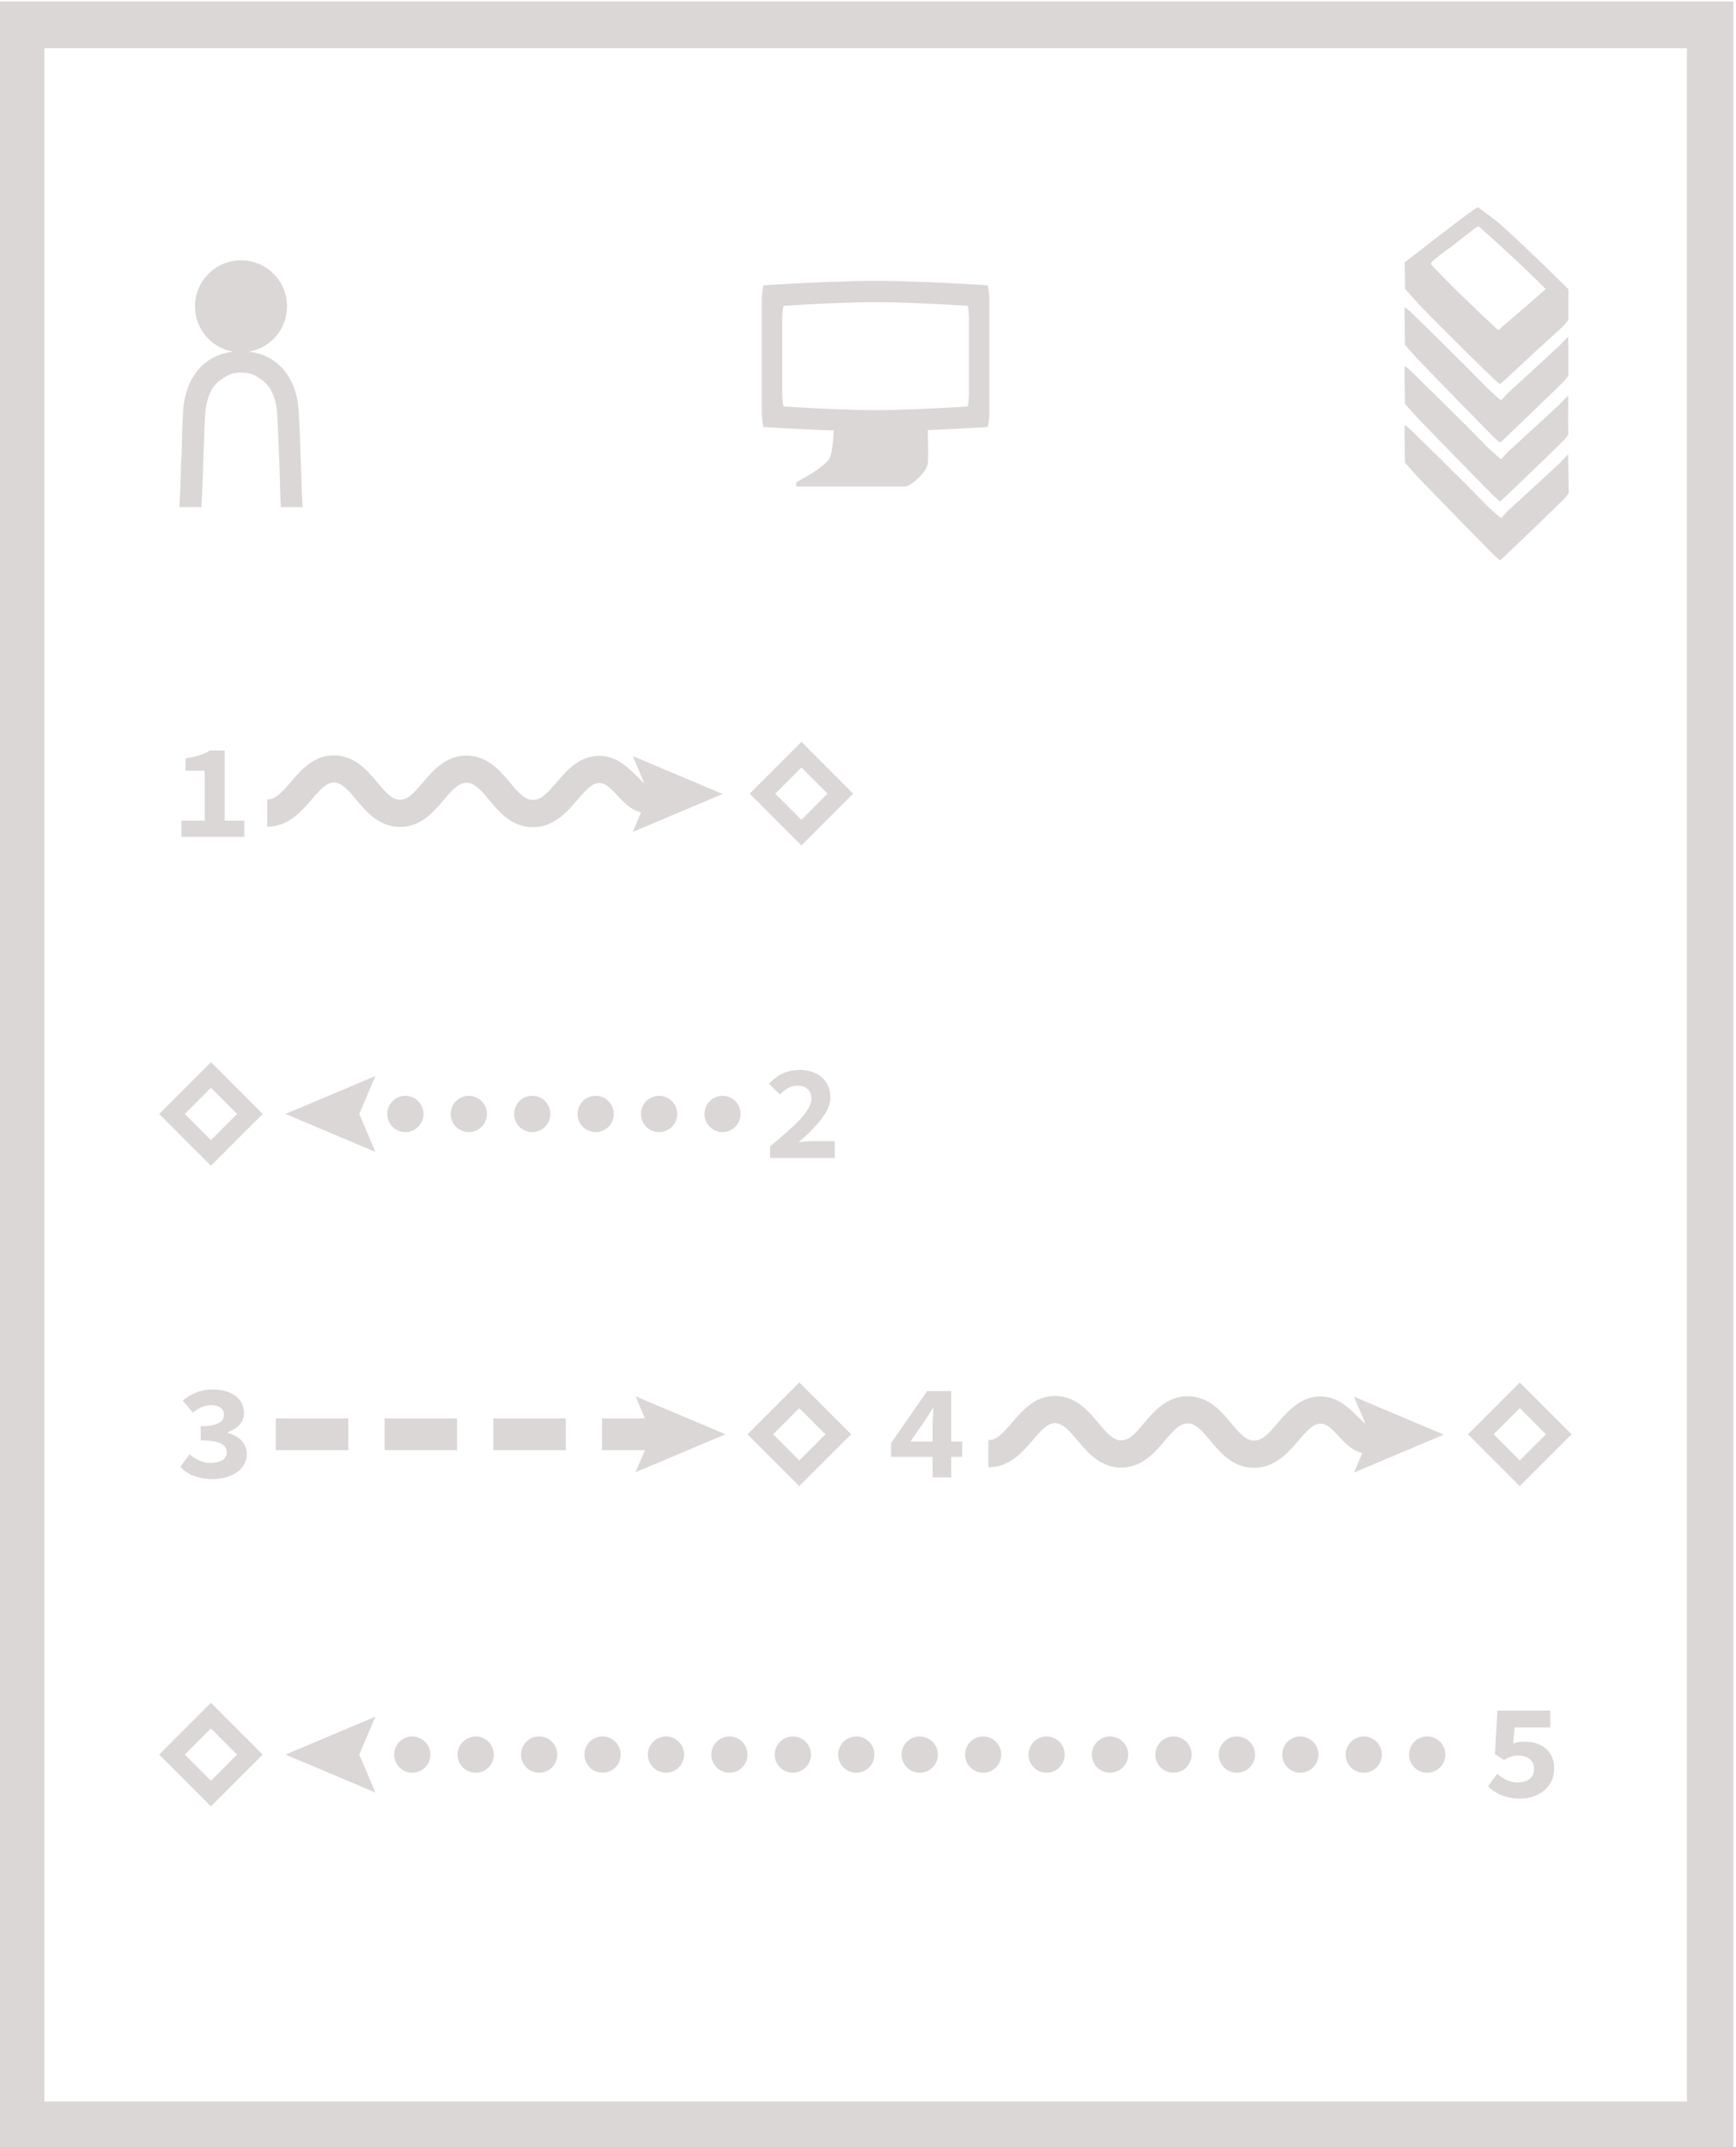 <?xml version="1.0" encoding="UTF-8" standalone="no"?>
<!-- Created with Inkscape (http://www.inkscape.org/) -->

<svg
   version="1.1"
   id="svg2"
   width="2512.72"
   height="3106.08"
   viewBox="0 0 2512.72 3106.08"
   sodipodi:docname="data-choreographies-choreo-bg.svg"
   inkscape:version="1.2.2 (732a01da63, 2022-12-09)"
   xmlns:inkscape="http://www.inkscape.org/namespaces/inkscape"
   xmlns:sodipodi="http://sodipodi.sourceforge.net/DTD/sodipodi-0.dtd"
   xmlns="http://www.w3.org/2000/svg"
   xmlns:svg="http://www.w3.org/2000/svg">
  <defs
     id="defs6" />
  <sodipodi:namedview
     id="namedview4"
     pagecolor="#ffffff"
     bordercolor="#000000"
     borderopacity="0.25"
     inkscape:showpageshadow="2"
     inkscape:pageopacity="0.0"
     inkscape:pagecheckerboard="0"
     inkscape:deskcolor="#d1d1d1"
     showgrid="false"
     inkscape:zoom="0.14619904"
     inkscape:cx="-3659.3948"
     inkscape:cy="2264.0368"
     inkscape:window-width="3440"
     inkscape:window-height="1334"
     inkscape:window-x="-11"
     inkscape:window-y="-11"
     inkscape:window-maximized="1"
     inkscape:current-layer="g12">
    <inkscape:page
       x="0"
       y="0"
       id="page8"
       width="2512.72"
       height="3106.08" />
  </sodipodi:namedview>
  <g
     id="g10"
     inkscape:groupmode="layer"
     inkscape:label="Page 1"
     transform="matrix(1.333,0,0,-1.333,-12491.28,8487.04)">
    <g
       id="g12"
       transform="scale(0.1)">
      <path
         d="m 96718.9,59151.6 c 5.1,-98.1 9.7,-197.9 14,-299.5 4.2,-101.4 8,-203 11.4,-304.5 1.7,-77.8 3.8,-156 6.3,-234.6 2.5,-78.7 4.7,-67.3 6.4,-146.8 h 236.7 c -3.4,93.1 -6.4,94.7 -8.9,186.1 -2.6,91.3 -5.5,182.6 -8.9,274 -3.4,91.3 -6.7,182.7 -10.1,274.1 -3.4,91.3 -7.7,183.5 -12.7,276.6 -5.1,140.4 -34.7,262.2 -88.8,365.4 -54.1,103.1 -127.3,181.4 -219.5,234.7 -69.4,40.1 -147.1,65.1 -233.3,75 234.8,41 413.4,245.4 413.4,491.9 0,276.1 -223.8,499.9 -499.9,499.9 -276.1,0 -499.9,-223.8 -499.9,-499.9 0,-246.8 179.1,-451.3 414.2,-492 -145.6,-16 -266.2,-74 -360.9,-175.1 -112.5,-120.2 -173.8,-286.8 -184,-499.9 -5,-93.1 -8.4,-185.3 -10.1,-276.6 -1.7,-91.4 -5.1,-182.8 -10.1,-274.1 -3.4,-91.4 -6.4,-182.7 -8.9,-274 -2.6,-91.4 -5.5,-93 -8.9,-186.1 h 240.4 c 1.6,79.5 3.7,68.1 6.3,146.8 2.5,78.6 5.5,156.8 8.9,234.6 3.4,101.5 6.8,203.1 10.1,304.5 3.4,101.6 7.6,201.4 12.7,299.5 5.1,101.5 25,189.9 59.6,265.1 34.7,75.3 83.9,113.8 146.5,154.4 62.6,40.5 105.1,54.1 182.9,54.1 81.2,0 129.2,-13.6 190.1,-54.1 60.9,-40.6 109,-79.1 145.3,-154.4 36.5,-75.2 56.3,-163.6 59.7,-265.1"
         style="fill:#dbd7d7;fill-opacity:1;fill-rule:nonzero;stroke:none"
         id="path84" />
      <path
         d="m 109109,59763.4 c 355,-367.2 774,-794.1 794,-813.5 19,-19.4 37,-36.7 55,-52.2 13,-12.1 26,-21.4 37,-29 7,-2.6 9,2.1 9,2.1 1,-0.4 109,102.9 109,102.9 249,237.6 545,524.8 558,538.4 14,13.7 27,27.6 39,41.7 12,14.1 18,26.7 28,42.2 0,113.3 1,288.9 -2,420.8 l -95,-98.1 c -200,-187.9 -546,-501.4 -559,-514.1 -13,-12.6 -58,-61.9 -71,-76.5 l -5,-1.1 c -9,-0.4 -147,128.2 -147,128.2 -284,295.5 -775,771.1 -793,789.1 -18,18 -36,35.1 -54,51.1 -18,16.1 -35,29.5 -52,40.4 -2,-79.9 0,-273.3 4,-410.4 l 145,-162"
         style="fill:#dbd7d7;fill-opacity:1;fill-rule:nonzero;stroke:none"
         id="path86" />
      <path
         d="m 109109,59124.3 c 355,-367.1 774,-794.1 794,-813.5 19,-19.3 37,-36.7 55,-52.1 13,-12.2 26,-21.4 37,-29 7,-2.6 9,2 9,2 1,-0.3 109,102.9 109,102.9 249,237.7 545,524.8 558,538.5 14,13.6 27,27.6 39,41.7 12,14.1 18,26.1 28,41.6 -5,123.1 1,289.5 -2,421.4 l -95,-98.1 c -200,-188 -546,-501.5 -559,-514.1 -13,-12.7 -58,-62 -71,-76.6 l -5,-1 c -9,-0.5 -147,128.1 -147,128.1 -284,295.5 -775,771.2 -793,789.1 -18,18 -36,35.1 -54,51.1 -18,16.1 -35,29.6 -52,40.4 -2,-79.9 0,-273.2 4,-410.3 l 145,-162.1"
         style="fill:#dbd7d7;fill-opacity:1;fill-rule:nonzero;stroke:none"
         id="path88" />
      <path
         d="m 109109,58485.3 c 355,-367.1 774,-794.1 794,-813.5 19,-19.4 37,-36.7 55,-52.1 13,-12.2 26,-21.5 37,-29.1 7,-2.6 9,2.1 9,2.1 1,-0.4 109,102.9 109,102.9 249,237.6 545,524.8 558,538.4 14,13.7 27,27.6 39,41.7 12,14.1 23,29 33,44.5 -5,115 -4,286.6 -7,418.5 l -95,-98.1 c -200,-187.9 -546,-501.4 -559,-514.1 -13,-12.6 -58,-61.9 -71,-76.5 l -5,-1.1 c -9,-0.4 -147,128.2 -147,128.2 -284,295.5 -775,771.1 -793,789.1 -18,18 -36,35.1 -54,51.1 -18,16.1 -35,29.5 -52,40.4 -2,-79.9 0,-273.3 4,-410.4 l 145,-162"
         style="fill:#dbd7d7;fill-opacity:1;fill-rule:nonzero;stroke:none"
         id="path90" />
      <path
         d="m 109410,60950.3 c 104,73.4 300,233.9 340,259.5 5,1.4 16,0 20,-2 4,-2 504,-449.9 722,-676.2 -143,-127 -464,-401.6 -464,-401.6 0,0 -26,-22.8 -48,-43.9 -22,11.5 -219,201.6 -341,317.8 -122,116.2 -398,392 -396,405.5 9,16.2 64,67.5 167,140.9 z m -300,-580.3 c 354,-367.1 773,-769.7 793,-789.1 19,-19.4 38,-36.7 55,-52.1 14,-12.2 26,-24.4 36,-25.7 11,0 119,101.6 119,101.6 250,237.6 545,500.4 558,514.1 14,13.6 27,27.6 39,41.7 12,14.1 18,26.8 28,42.4 -1,106 0,196.4 1,326.4 -159,160.1 -700,682.6 -800,755 -99,72.5 -181,135.9 -181,135.9 0,0 -10,-0.7 -72,-45.3 -73,-45.3 -726,-554.2 -726,-554.2 3,-173.5 5,-146.1 5,-286.8 l 145,-163.9"
         style="fill:#dbd7d7;fill-opacity:1;fill-rule:nonzero;stroke:none"
         id="path92" />
      <path
         d="m 102201,60197.7 c 0,25.9 1,51.7 3,77.5 2,25.9 6,50.7 12,74.5 209,14 412,24.4 609,31.3 42,1.5 83,2.2 124,3.4 26,4 203,6.1 267,5.4 63,0.7 266,-1.7 304,-6.5 29,-0.8 57,-1.2 86,-2.3 197,-6.9 400,-17.3 610,-31.3 6,-23.8 9,-48.6 11,-74.5 2,-25.8 3,-51.6 3,-77.5 0,-18.2 0,-769.3 0,-787.5 0,-25.9 -1,-51.7 -3,-77.5 -2,-25.9 -5,-50.7 -11,-74.5 -210,-14 -413,-24.4 -610,-31.3 -41,-1.5 -82,-2.2 -123,-3.4 -26,-4 -204,-6.1 -267,-5.4 -64,-0.7 -266,1.7 -304,6.4 -29,0.9 -58,1.3 -87,2.4 -197,6.9 -400,17.3 -609,31.3 -6,23.8 -10,48.6 -12,74.5 -2,25.8 -3,51.6 -3,77.5 0,18.2 0,769.3 0,787.5 z m -203,-1162.3 c 255,-16.8 502,-29.3 742,-37.6 7,-0.2 13,-0.3 20,-0.5 -4,-107.7 -16,-277.9 -59,-324.2 -111,-119.3 -291,-202.7 -346,-237.6 l -4,-46.2 h 1192 l 36,13.2 c 0,0 201,122.1 206,260.7 3,81.1 0,239.2 -3,338.1 212,8.2 428,19.4 651,34.1 8,28.6 12,58.4 15,89.4 2,30.9 3,61.9 3,92.9 0,22 0,1150.5 0,1172.5 0,31 -1,62 -3,92.9 -3,31 -7,60.8 -15,89.4 -255,16.8 -502,29.3 -742,37.6 -35,1.2 -70,1.7 -105,2.8 -46,5.6 -293,8.5 -370,7.6 -77,0.9 -294,-1.5 -325,-6.4 -50,-1.4 -100,-2.2 -151,-4 -240,-8.3 -487,-20.8 -742,-37.6 -7,-28.6 -12,-58.4 -14,-89.4 -3,-30.9 -4,-61.9 -4,-92.9 0,-22 0,-1150.5 0,-1172.5 0,-31 1,-62 4,-92.9 2,-31 7,-60.8 14,-89.4"
         style="fill:#dbd7d7;fill-opacity:1;fill-rule:nonzero;stroke:none"
         id="path94" />
      <path
         d="m 97784.1,45040.1 -976.2,-411.8 976.3,-411.9 -175,411.8 174.9,411.9"
         style="fill:#dbd7d7;fill-opacity:1;fill-rule:nonzero;stroke:none"
         id="path96" />
      <path
         d="m 110262,44768.9 c -47,0 -80,-6.2 -123,-21.3 l 15,175.2 h 387 v 183 h -574 l -26,-473.4 97,-62.6 c 63,35.9 95,47.6 158,47.6 98,0 170,-50.8 170,-144.5 0,-96.2 -74,-146.9 -181,-146.9 -88,0 -159,42.1 -221,93.9 l -98,-137.6 c 78,-73.5 188,-131.6 350,-131.6 193,0 368,119.4 368,327.3 0,199.4 -150,290.9 -322,290.9"
         style="fill:#dbd7d7;fill-opacity:1;fill-rule:nonzero;stroke:none"
         id="path98" />
      <path
         d="m 104384,44825.1 c -109,0 -197,-88.2 -197,-196.8 0,-108.8 88,-196.8 197,-196.8 108,0 196,88 196,196.8 0,108.6 -88,196.8 -196,196.8"
         style="fill:#dbd7d7;fill-opacity:1;fill-rule:nonzero;stroke:none"
         id="path100" />
      <path
         d="m 106450,44825.1 c -109,0 -197,-88.2 -197,-196.8 0,-108.8 88,-196.8 197,-196.8 109,0 197,88 197,196.8 0,108.6 -88,196.8 -197,196.8"
         style="fill:#dbd7d7;fill-opacity:1;fill-rule:nonzero;stroke:none"
         id="path102" />
      <path
         d="m 98184.6,44825.1 c -108.7,0 -196.8,-88.2 -196.8,-196.8 0,-108.8 88.1,-196.8 196.8,-196.8 108.6,0 196.7,88 196.7,196.8 0,108.6 -88.1,196.8 -196.7,196.8"
         style="fill:#dbd7d7;fill-opacity:1;fill-rule:nonzero;stroke:none"
         id="path104" />
      <path
         d="m 103695,44825.1 c -109,0 -197,-88.2 -197,-196.8 0,-108.8 88,-196.8 197,-196.8 108,0 197,88 197,196.8 0,108.6 -89,196.8 -197,196.8"
         style="fill:#dbd7d7;fill-opacity:1;fill-rule:nonzero;stroke:none"
         id="path106" />
      <path
         d="m 105072,44825.1 c -108,0 -196,-88.2 -196,-196.8 0,-108.8 88,-196.8 196,-196.8 109,0 197,88 197,196.8 0,108.6 -88,196.8 -197,196.8"
         style="fill:#dbd7d7;fill-opacity:1;fill-rule:nonzero;stroke:none"
         id="path108" />
      <path
         d="m 105761,44825.1 c -109,0 -197,-88.2 -197,-196.8 0,-108.8 88,-196.8 197,-196.8 109,0 197,88 197,196.8 0,108.6 -88,196.8 -197,196.8"
         style="fill:#dbd7d7;fill-opacity:1;fill-rule:nonzero;stroke:none"
         id="path110" />
      <path
         d="m 100940,44825.1 c -109,0 -197,-88.2 -197,-196.8 0,-108.8 88,-196.8 197,-196.8 108,0 196,88 196,196.8 0,108.6 -88,196.8 -196,196.8"
         style="fill:#dbd7d7;fill-opacity:1;fill-rule:nonzero;stroke:none"
         id="path112" />
      <path
         d="m 100251,44825.1 c -109,0 -197,-88.2 -197,-196.8 0,-108.8 88,-196.8 197,-196.8 109,0 197,88 197,196.8 0,108.6 -88,196.8 -197,196.8"
         style="fill:#dbd7d7;fill-opacity:1;fill-rule:nonzero;stroke:none"
         id="path114" />
      <path
         d="m 99562.1,44825.1 c -108.7,0 -196.8,-88.2 -196.8,-196.8 0,-108.8 88.1,-196.8 196.8,-196.8 108.7,0 196.8,88 196.8,196.8 0,108.6 -88.1,196.8 -196.8,196.8"
         style="fill:#dbd7d7;fill-opacity:1;fill-rule:nonzero;stroke:none"
         id="path116" />
      <path
         d="m 98873.3,44825.1 c -108.6,0 -196.8,-88.2 -196.8,-196.8 0,-108.8 88.2,-196.8 196.8,-196.8 108.7,0 196.8,88 196.8,196.8 0,108.6 -88.1,196.8 -196.8,196.8"
         style="fill:#dbd7d7;fill-opacity:1;fill-rule:nonzero;stroke:none"
         id="path118" />
      <path
         d="m 102317,44825.1 c -108,0 -197,-88.2 -197,-196.8 0,-108.8 89,-196.8 197,-196.8 109,0 197,88 197,196.8 0,108.6 -88,196.8 -197,196.8"
         style="fill:#dbd7d7;fill-opacity:1;fill-rule:nonzero;stroke:none"
         id="path120" />
      <path
         d="m 107139,44825.1 c -109,0 -197,-88.2 -197,-196.8 0,-108.8 88,-196.8 197,-196.8 108,0 197,88 197,196.8 0,108.6 -89,196.8 -197,196.8"
         style="fill:#dbd7d7;fill-opacity:1;fill-rule:nonzero;stroke:none"
         id="path122" />
      <path
         d="m 103006,44825.1 c -109,0 -197,-88.2 -197,-196.8 0,-108.8 88,-196.8 197,-196.8 109,0 197,88 197,196.8 0,108.6 -88,196.8 -197,196.8"
         style="fill:#dbd7d7;fill-opacity:1;fill-rule:nonzero;stroke:none"
         id="path124" />
      <path
         d="m 109205,44825.1 c -109,0 -197,-88.2 -197,-196.8 0,-108.8 88,-196.8 197,-196.8 109,0 197,88 197,196.8 0,108.6 -88,196.8 -197,196.8"
         style="fill:#dbd7d7;fill-opacity:1;fill-rule:nonzero;stroke:none"
         id="path126" />
      <path
         d="m 107828,44825.1 c -109,0 -197,-88.2 -197,-196.8 0,-108.8 88,-196.8 197,-196.8 108,0 196,88 196,196.8 0,108.6 -88,196.8 -196,196.8"
         style="fill:#dbd7d7;fill-opacity:1;fill-rule:nonzero;stroke:none"
         id="path128" />
      <path
         d="m 101628,44825.1 c -108,0 -196,-88.2 -196,-196.8 0,-108.8 88,-196.8 196,-196.8 109,0 197,88 197,196.8 0,108.6 -88,196.8 -197,196.8"
         style="fill:#dbd7d7;fill-opacity:1;fill-rule:nonzero;stroke:none"
         id="path130" />
      <path
         d="m 108516,44825.1 c -108,0 -196,-88.2 -196,-196.8 0,-108.8 88,-196.8 196,-196.8 109,0 197,88 197,196.8 0,108.6 -88,196.8 -197,196.8"
         style="fill:#dbd7d7;fill-opacity:1;fill-rule:nonzero;stroke:none"
         id="path132" />
      <path
         d="m 95998.3,44344.3 -284,283.9 284,284 284,-284 z m -562.3,283.9 562.3,-562.3 562.3,562.3 -562.3,562.3 -562.3,-562.3"
         style="fill:#dbd7d7;fill-opacity:1;fill-rule:nonzero;stroke:none"
         id="path134" />
      <path
         d="m 95678,54762.8 v -175.3 h 682.7 v 175.3 h -213 v 762.1 H 95988 c -72.3,-43.1 -138.8,-66.3 -265.5,-85.3 v -135.1 h 207.9 v -541.7 H 95678"
         style="fill:#dbd7d7;fill-opacity:1;fill-rule:nonzero;stroke:none"
         id="path136" />
      <path
         d="m 102410,55340.2 284,-284 -284,-284 -284,284 z m 562,-284 -562,562.3 -562,-562.3 562,-562.3 562,562.3"
         style="fill:#dbd7d7;fill-opacity:1;fill-rule:nonzero;stroke:none"
         id="path138" />
      <path
         d="m 100215,55171.2 c 84,-0.1 140,-78.2 248,-188 76,-78.1 142,-115.9 206,-130.1 l -90,-212.4 976,411.8 -976,411.8 126,-296.8 c 0,0.3 -1,0.4 -1,0.7 -127,112.1 -260,297.8 -488,298.2 -218,0.4 -354.2,-158.6 -467.8,-291.3 -100,-116.9 -167,-187.8 -254.2,-187.6 -85.5,0.1 -149.6,71.5 -247.7,188.6 -109.1,130.4 -245.1,292.6 -472.4,293 -227.2,0.4 -364.1,-161.6 -474.1,-291.9 -98.1,-116.1 -162.5,-187.2 -248,-187.1 -85.3,0.2 -149.4,71.5 -248.6,190 -108.7,129.7 -244,291.2 -471.4,291.6 -218.1,0.5 -354.3,-158.6 -467.9,-291.3 -100,-116.9 -167,-187.7 -254.3,-187.6 l -0.6,-295.2 c 229.9,-0.4 374.1,168 483.5,295.7 97.7,114.2 162.5,183.4 238.6,183.2 83.8,-0.1 148.6,-70.2 247.2,-188 109.5,-130.6 245.6,-293.1 472.9,-293.6 227.4,-0.3 364.3,161.7 474.3,292 98.1,116 162.5,187.1 247.8,187 85.3,-0.2 149.3,-71.3 246.9,-188 109.5,-130.6 245.7,-293.2 473.1,-293.6 230,-0.4 374.1,167.9 483.6,295.7 98.1,114.1 162.1,183.4 238.1,183.2"
         style="fill:#dbd7d7;fill-opacity:1;fill-rule:nonzero;stroke:none"
         id="path140" />
      <path
         d="m 97784.1,51992 -976.2,-411.7 976.3,-411.9 -175,411.8 174.9,411.8"
         style="fill:#dbd7d7;fill-opacity:1;fill-rule:nonzero;stroke:none"
         id="path142" />
      <path
         d="m 102069,51227.2 v -124.5 h 704 v 182.5 h -222 c -49,0 -117,-5.1 -170,-10.6 182,158.2 344,326.5 344,484.4 0,180.6 -134,298.8 -332,298.8 -143,0 -237,-50.1 -335,-148.5 l 117,-117.3 c 53,49.2 114,95.1 189,95.1 98,0 154,-49.7 154,-140.4 0,-135.2 -180,-294.1 -449,-519.5"
         style="fill:#dbd7d7;fill-opacity:1;fill-rule:nonzero;stroke:none"
         id="path144" />
      <path
         d="m 95998.8,51296.3 -284,283.9 284,284 283.9,-284 z m -562.3,283.9 562.3,-562.3 562.3,562.3 -562.3,562.3 -562.3,-562.3"
         style="fill:#dbd7d7;fill-opacity:1;fill-rule:nonzero;stroke:none"
         id="path146" />
      <path
         d="m 100373,51580.3 c 0,108.6 -88,196.8 -197,196.8 -109,0 -196.7,-88.2 -196.7,-196.8 0,-108.7 87.7,-196.9 196.7,-196.9 109,0 197,88.2 197,196.9"
         style="fill:#dbd7d7;fill-opacity:1;fill-rule:nonzero;stroke:none"
         id="path148" />
      <path
         d="m 98306.6,51580.3 c 0,108.6 -88.2,196.8 -196.8,196.8 -108.8,0 -196.8,-88.2 -196.8,-196.8 0,-108.7 88,-196.9 196.8,-196.9 108.6,0 196.8,88.2 196.8,196.9"
         style="fill:#dbd7d7;fill-opacity:1;fill-rule:nonzero;stroke:none"
         id="path150" />
      <path
         d="m 98995.4,51580.3 c 0,108.6 -88.1,196.8 -196.9,196.8 -108.7,0 -196.7,-88.2 -196.7,-196.8 0,-108.7 88,-196.9 196.7,-196.9 108.8,0 196.9,88.2 196.9,196.9"
         style="fill:#dbd7d7;fill-opacity:1;fill-rule:nonzero;stroke:none"
         id="path152" />
      <path
         d="m 99684,51580.3 c 0,108.6 -88,196.8 -196.7,196.8 -108.7,0 -196.8,-88.2 -196.8,-196.8 0,-108.7 88.1,-196.9 196.8,-196.9 108.7,0 196.7,88.2 196.7,196.9"
         style="fill:#dbd7d7;fill-opacity:1;fill-rule:nonzero;stroke:none"
         id="path154" />
      <path
         d="m 101357,51580.3 c 0,-108.7 88,-196.9 197,-196.9 108,0 196,88.2 196,196.9 0,108.6 -88,196.8 -196,196.8 -109,0 -197,-88.2 -197,-196.8"
         style="fill:#dbd7d7;fill-opacity:1;fill-rule:nonzero;stroke:none"
         id="path156" />
      <path
         d="m 100668,51580.3 c 0,-108.7 88,-196.9 197,-196.9 109,0 197,88.2 197,196.9 0,108.6 -88,196.8 -197,196.8 -109,0 -197,-88.2 -197,-196.8"
         style="fill:#dbd7d7;fill-opacity:1;fill-rule:nonzero;stroke:none"
         id="path158" />
      <path
         d="m 95994.6,47793.1 c -84.8,0 -166.6,40 -228.5,94.8 l -100.4,-137.2 c 72.6,-79 189.9,-132.9 350.1,-132.9 198.1,0 371.9,98.7 371.9,272.9 0,121.4 -91.8,197.6 -209.8,228.5 v 5.9 c 112.3,42.6 179.4,111.7 179.4,208.3 0,164.8 -141.7,257.2 -346.6,257.2 -121,0 -227.1,-45.9 -318.1,-120.2 l 109.7,-132.1 c 64.1,51.4 125,81.7 198.7,81.7 84.8,0 138.6,-37.3 138.6,-102.9 0,-74.4 -68.5,-125.6 -252,-125.6 v -153.7 c 218.8,0 282.3,-50.7 282.3,-133.1 0,-71.7 -73.5,-111.6 -175.3,-111.6"
         style="fill:#dbd7d7;fill-opacity:1;fill-rule:nonzero;stroke:none"
         id="path160" />
      <path
         d="m 101586,48104.2 -977,411.9 102,-239.6 h -466 v -344.4 h 466 l -102,-239.7 977,411.8"
         style="fill:#dbd7d7;fill-opacity:1;fill-rule:nonzero;stroke:none"
         id="path162" />
      <path
         d="M 97490.2,48276.5 H 96703 v -344.4 h 787.2 v 344.4"
         style="fill:#dbd7d7;fill-opacity:1;fill-rule:nonzero;stroke:none"
         id="path164" />
      <path
         d="m 97883.8,47932.1 h 787.2 v 344.4 h -787.2 v -344.4"
         style="fill:#dbd7d7;fill-opacity:1;fill-rule:nonzero;stroke:none"
         id="path166" />
      <path
         d="m 99064.6,47932.1 h 787.2 v 344.4 h -787.2 v -344.4"
         style="fill:#dbd7d7;fill-opacity:1;fill-rule:nonzero;stroke:none"
         id="path168" />
      <path
         d="m 103835,48182.3 v -157.2 h -241 l 141,203.8 c 33,53.2 71,106.4 102,159.6 h 6 c -3,-60.2 -8,-146 -8,-206.2 z m 202,390.6 h -262 l -391,-563.4 v -150.4 h 451 v -223.6 h 202 v 223.6 h 119 v 166 h -119 v 547.8"
         style="fill:#dbd7d7;fill-opacity:1;fill-rule:nonzero;stroke:none"
         id="path170" />
      <path
         d="m 102387,48388.2 284,-284 -284,-283.9 -284,283.9 z m 563,-284 -563,562.3 -562,-562.3 562,-562.3 563,562.3"
         style="fill:#dbd7d7;fill-opacity:1;fill-rule:nonzero;stroke:none"
         id="path172" />
      <path
         d="m 110210,47820.3 -284,283.9 284,284 284,-284 z m -562,283.9 562,-562.3 563,562.3 -563,562.3 -562,-562.3"
         style="fill:#dbd7d7;fill-opacity:1;fill-rule:nonzero;stroke:none"
         id="path174" />
      <path
         d="m 108410,47688.7 976,411.8 -976,411.9 126,-296.9 c 0,0.3 -1,0.4 -1,0.7 -127,112.1 -261,297.8 -488,298.2 -218,0.4 -354,-158.6 -468,-291.3 -100,-116.9 -167,-187.8 -254,-187.6 -86,0.1 -150,71.5 -248,188.6 -109,130.4 -245,292.6 -472,293 -228,0.4 -364,-161.6 -475,-291.9 -98,-116 -162,-187.2 -247,-187.1 -86,0.2 -150,71.5 -249,190 -109,129.7 -244,291.2 -472,291.7 -218,0.4 -354,-158.7 -467,-291.4 -100,-116.8 -167,-187.7 -255,-187.6 v -295.2 c 230,-0.4 374,168 483,295.8 98,114.1 163,183.3 239,183.2 84,-0.2 148,-70.3 247,-188 109,-130.7 246,-293.2 473,-293.6 227,-0.4 364,161.6 474,291.9 98,116.1 163,187.2 248,187 85,-0.2 149,-71.3 247,-187.9 109,-130.7 246,-293.3 473,-293.7 230,-0.4 374,167.9 484,295.7 97,114.1 162,183.4 238,183.2 84,-0.1 140,-78.2 247,-188 77,-78 143,-115.9 207,-130.1 l -90,-212.4"
         style="fill:#dbd7d7;fill-opacity:1;fill-rule:nonzero;stroke:none"
         id="path176" />
      <path
         d="M 94189.8,40864.1 V 63145.9 H 112025 V 40864.1 Z m -505.2,22788.7 V 40357.2 H 112530 V 63652.8 H 93684.6"
         style="fill:#dbd7d7;fill-opacity:1;fill-rule:nonzero;stroke:none"
         id="path178" />
    </g>
  </g>
</svg>
